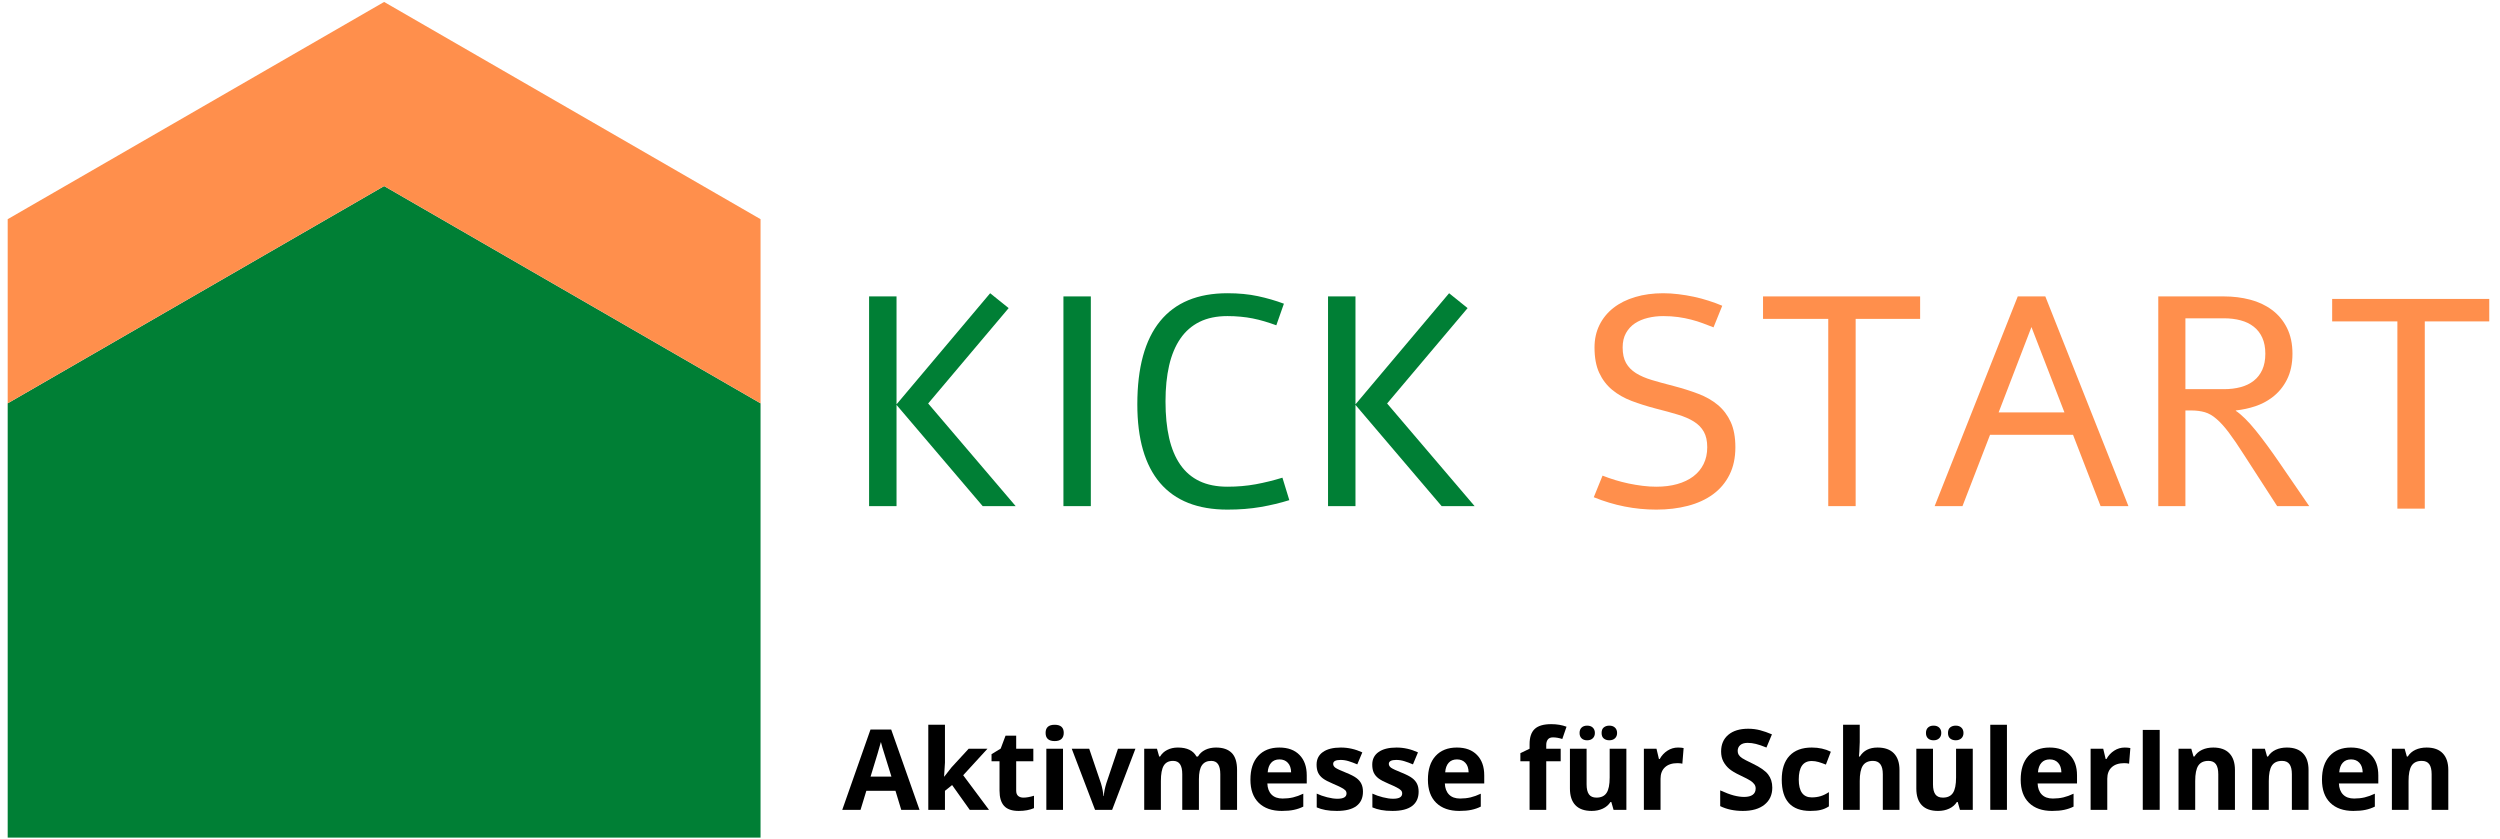 <?xml version="1.0" encoding="UTF-8" standalone="no"?>
<svg
   xmlns:dc="http://purl.org/dc/elements/1.1/"
   xmlns:cc="http://creativecommons.org/ns#"
   xmlns:rdf="http://www.w3.org/1999/02/22-rdf-syntax-ns#"
   xmlns:svg="http://www.w3.org/2000/svg"
   xmlns="http://www.w3.org/2000/svg"
   xmlns:xlink="http://www.w3.org/1999/xlink"
   xmlns:sodipodi="http://sodipodi.sourceforge.net/DTD/sodipodi-0.dtd"
   xmlns:inkscape="http://www.inkscape.org/namespaces/inkscape"
   width="895.39pt"
   height="300.602pt"
   viewBox="0 0 895.39 300.602"
   version="1.2"
   id="svg193"
   sodipodi:docname="Logo neu_KICK START_vektor.svg"
   inkscape:version="1.0 (4035a4fb49, 2020-05-01)">
  <sodipodi:namedview
     inkscape:document-rotation="0"
     pagecolor="#ffffff"
     bordercolor="#666666"
     borderopacity="1"
     objecttolerance="10"
     gridtolerance="10"
     guidetolerance="10"
     inkscape:pageopacity="0"
     inkscape:pageshadow="2"
     inkscape:window-width="1920"
     inkscape:window-height="1017"
     id="namedview195"
     showgrid="false"
     fit-margin-top="0"
     fit-margin-left="0"
     fit-margin-right="0"
     fit-margin-bottom="0"
     inkscape:zoom="0.57866666"
     inkscape:cx="508.97951"
     inkscape:cy="389.96676"
     inkscape:window-x="-8"
     inkscape:window-y="-8"
     inkscape:window-maximized="1"
     inkscape:current-layer="layer2" />
  <defs
     id="defs88">
    <g
       id="g86">
      <symbol
         overflow="visible"
         id="glyph0-0">
        <path
           style="stroke:none"
           d="M 3.547,0 V -71.297 H 31.969 V 0 Z m 3.562,-3.547 H 28.406 V -67.75 H 7.109 Z m 0,0"
           id="path2" />
      </symbol>
      <symbol
         overflow="visible"
         id="glyph0-1">
        <path
           style="stroke:none"
           d="m 52.969,-76.25 6.625,5.328 -28.828,34.156 L 62.109,0 h -11.812 L 19.438,-36.25 V 0 H 9.609 V -75.109 H 19.438 v 38.656 z m 0,0"
           id="path5" />
      </symbol>
      <symbol
         overflow="visible"
         id="glyph0-2">
        <path
           style="stroke:none"
           d="m 10.656,-75.109 h 9.812 V 0 h -9.812 z m 0,0"
           id="path8" />
      </symbol>
      <symbol
         overflow="visible"
         id="glyph0-3">
        <path
           style="stroke:none"
           d="M 60.438,-2.141 C 57.195,-1.129 53.773,-0.312 50.172,0.312 46.566,0.938 42.602,1.25 38.281,1.25 27.625,1.25 19.578,-1.93 14.141,-8.297 8.711,-14.672 6,-24.055 6,-36.453 6,-49.617 8.711,-59.539 14.141,-66.219 19.578,-72.906 27.625,-76.25 38.281,-76.25 c 4.039,0 7.672,0.352 10.891,1.047 C 52.391,-74.516 55.5,-73.613 58.5,-72.5 l -2.719,7.734 c -1.43,-0.52 -2.84,-0.988 -4.234,-1.406 -1.387,-0.414 -2.789,-0.766 -4.203,-1.047 -1.406,-0.281 -2.859,-0.488 -4.359,-0.625 -1.5,-0.145 -3.07,-0.219 -4.703,-0.219 -3.867,0 -7.195,0.688 -9.984,2.062 -2.781,1.375 -5.078,3.383 -6.891,6.016 -1.805,2.625 -3.141,5.828 -4.016,9.609 -0.867,3.781 -1.297,8.074 -1.297,12.875 0,4.949 0.43,9.32 1.297,13.109 0.875,3.793 2.211,6.984 4.016,9.578 1.812,2.594 4.109,4.555 6.891,5.875 2.789,1.324 6.117,1.984 9.984,1.984 3.551,0 6.926,-0.289 10.125,-0.875 3.207,-0.594 6.395,-1.379 9.562,-2.359 z m 0,0"
           id="path11" />
      </symbol>
      <symbol
         overflow="visible"
         id="glyph0-4">
        <path
           style="stroke:none"
           d=""
           id="path14" />
      </symbol>
      <symbol
         overflow="visible"
         id="glyph0-5">
        <path
           style="stroke:none"
           d="m 9.141,-10.922 c 1.426,0.562 2.93,1.09 4.516,1.578 1.582,0.48 3.203,0.898 4.859,1.25 1.656,0.344 3.316,0.621 4.984,0.828 1.676,0.211 3.312,0.312 4.906,0.312 2.758,0 5.25,-0.312 7.469,-0.938 2.227,-0.625 4.145,-1.535 5.75,-2.734 1.602,-1.207 2.836,-2.688 3.703,-4.438 0.875,-1.758 1.312,-3.77 1.312,-6.031 0,-2.27 -0.414,-4.125 -1.234,-5.562 -0.812,-1.445 -1.996,-2.656 -3.547,-3.625 -1.555,-0.977 -3.461,-1.805 -5.719,-2.484 -2.262,-0.688 -4.84,-1.395 -7.734,-2.125 -3.199,-0.832 -6.148,-1.758 -8.844,-2.781 -2.699,-1.031 -5.031,-2.363 -7,-4 -1.969,-1.645 -3.512,-3.676 -4.625,-6.094 -1.117,-2.414 -1.672,-5.438 -1.672,-9.062 0,-2.957 0.586,-5.633 1.766,-8.031 1.188,-2.406 2.859,-4.453 5.016,-6.141 2.164,-1.695 4.766,-2.992 7.797,-3.891 3.031,-0.906 6.375,-1.359 10.031,-1.359 1.77,0 3.578,0.117 5.422,0.344 1.844,0.219 3.672,0.523 5.484,0.906 1.812,0.387 3.586,0.859 5.328,1.422 1.738,0.555 3.375,1.156 4.906,1.812 l -3.125,7.734 c -1.262,-0.488 -2.543,-0.977 -3.844,-1.469 -1.305,-0.488 -2.688,-0.922 -4.156,-1.297 -1.461,-0.383 -3.016,-0.691 -4.672,-0.922 -1.656,-0.227 -3.438,-0.344 -5.344,-0.344 -1.918,0 -3.75,0.215 -5.5,0.641 -1.742,0.418 -3.281,1.07 -4.625,1.953 -1.336,0.887 -2.402,2.043 -3.203,3.469 -0.805,1.43 -1.203,3.152 -1.203,5.172 0,2.262 0.406,4.117 1.219,5.562 0.82,1.449 2.008,2.664 3.562,3.641 1.551,0.969 3.457,1.793 5.719,2.469 2.258,0.68 4.836,1.387 7.734,2.125 3.195,0.836 6.145,1.766 8.844,2.797 2.707,1.023 5.039,2.352 7,3.984 1.969,1.637 3.508,3.672 4.625,6.109 1.113,2.438 1.672,5.453 1.672,9.047 0,3.793 -0.711,7.09 -2.125,9.891 -1.406,2.805 -3.371,5.125 -5.891,6.969 -2.523,1.844 -5.516,3.219 -8.984,4.125 C 36.258,0.797 32.488,1.25 28.406,1.25 20.719,1.25 13.25,-0.227 6,-3.188 Z m 0,0"
           id="path17" />
      </symbol>
      <symbol
         overflow="visible"
         id="glyph0-6">
        <path
           style="stroke:none"
           d="M 4.172,-75.109 H 60.438 V -67.062 H 37.344 V 0 h -9.812 V -67.062 H 4.172 Z m 0,0"
           id="path20" />
      </symbol>
      <symbol
         overflow="visible"
         id="glyph0-7">
        <path
           style="stroke:none"
           d="m 60.484,0 -9.875,-25.547 H 20.891 L 11.016,0 H 1.047 L 30.812,-75.109 h 9.875 L 70.453,0 Z M 23.969,-33.578 h 23.562 l -11.812,-30.562 z m 0,0"
           id="path23" />
      </symbol>
      <symbol
         overflow="visible"
         id="glyph0-8">
        <path
           style="stroke:none"
           d="m 33.172,-75.109 c 3.301,0 6.422,0.387 9.359,1.156 2.945,0.762 5.551,1.98 7.812,3.656 2.301,1.699 4.102,3.855 5.406,6.469 1.312,2.617 1.969,5.699 1.969,9.25 0,3.555 -0.656,6.637 -1.969,9.25 -1.305,2.605 -3.105,4.762 -5.406,6.469 -1.773,1.324 -3.746,2.352 -5.922,3.078 -2.18,0.73 -4.5,1.234 -6.969,1.516 l -0.062,0.109 c 1.008,0.656 2.125,1.59 3.344,2.797 1.219,1.199 2.488,2.617 3.812,4.25 1.32,1.637 2.68,3.406 4.078,5.312 1.395,1.898 2.805,3.887 4.234,5.969 L 63.719,0 H 52.234 l -11.812,-18.281 c -2.125,-3.344 -3.965,-6.039 -5.516,-8.094 -1.543,-2.051 -3.012,-3.672 -4.406,-4.859 -1.355,-1.188 -2.746,-1.988 -4.172,-2.406 -1.43,-0.414 -3.086,-0.625 -4.969,-0.625 H 19.375 V 0 H 9.656 v -75.109 z m 0,33.219 c 2.188,0 4.188,-0.242 6,-0.734 1.812,-0.488 3.367,-1.242 4.672,-2.266 1.312,-1.031 2.332,-2.344 3.062,-3.938 0.727,-1.602 1.094,-3.52 1.094,-5.75 0,-2.227 -0.367,-4.145 -1.094,-5.75 -0.73,-1.602 -1.75,-2.914 -3.062,-3.938 -1.305,-1.031 -2.859,-1.785 -4.672,-2.266 -1.812,-0.488 -3.812,-0.734 -6,-0.734 H 19.375 v 25.375 z m 0,0"
           id="path26" />
      </symbol>
      <symbol
         overflow="visible"
         id="glyph1-0">
        <path
           style="stroke:none"
           d="M 3.781,-28.625 H 20.25 V 0 H 3.781 Z M 5.812,-2.031 h 12.406 v -24.562 H 5.812 Z m 0,0"
           id="path29" />
      </symbol>
      <symbol
         overflow="visible"
         id="glyph1-1">
        <path
           style="stroke:none"
           d="M 21.125,0 19.062,-6.812 H 8.625 L 6.547,0 H 0 L 10.109,-28.75 H 17.531 L 27.672,0 Z m -3.516,-11.906 c -1.918,-6.176 -3,-9.664 -3.25,-10.469 -0.242,-0.812 -0.414,-1.453 -0.516,-1.922 -0.43,1.668 -1.664,5.797 -3.703,12.391 z m 0,0"
           id="path32" />
      </symbol>
      <symbol
         overflow="visible"
         id="glyph1-2">
        <path
           style="stroke:none"
           d="m 8.875,-11.906 2.609,-3.328 6.125,-6.656 h 6.734 l -8.703,9.5 L 24.875,0 h -6.891 l -6.312,-8.875 -2.562,2.062 V 0 h -5.969 v -30.469 h 5.969 V -16.875 l -0.312,4.969 z m 0,0"
           id="path35" />
      </symbol>
      <symbol
         overflow="visible"
         id="glyph1-3">
        <path
           style="stroke:none"
           d="m 12.359,-4.375 c 1.039,0 2.297,-0.223 3.766,-0.672 v 4.438 c -1.492,0.664 -3.32,1 -5.484,1 -2.398,0 -4.141,-0.602 -5.234,-1.812 -1.086,-1.207 -1.625,-3.02 -1.625,-5.438 V -17.406 H 0.922 v -2.531 l 3.281,-2 1.734,-4.625 H 9.75 v 4.672 h 6.141 v 4.484 H 9.75 v 10.547 c 0,0.855 0.238,1.484 0.719,1.891 0.477,0.398 1.109,0.594 1.891,0.594 z m 0,0"
           id="path38" />
      </symbol>
      <symbol
         overflow="visible"
         id="glyph1-4">
        <path
           style="stroke:none"
           d="m 2.875,-27.562 c 0,-1.938 1.082,-2.906 3.25,-2.906 2.164,0 3.25,0.969 3.25,2.906 0,0.93 -0.273,1.652 -0.812,2.172 -0.543,0.512 -1.355,0.766 -2.438,0.766 -2.168,0 -3.25,-0.977 -3.25,-2.938 z M 9.109,0 h -5.969 v -21.891 h 5.969 z m 0,0"
           id="path41" />
      </symbol>
      <symbol
         overflow="visible"
         id="glyph1-5">
        <path
           style="stroke:none"
           d="M 8.344,0 0,-21.891 h 6.25 l 4.234,12.469 c 0.469,1.586 0.758,3.078 0.875,4.484 h 0.125 c 0.062,-1.25 0.352,-2.742 0.875,-4.484 l 4.203,-12.469 h 6.25 L 14.469,0 Z m 0,0"
           id="path44" />
      </symbol>
      <symbol
         overflow="visible"
         id="glyph1-6">
        <path
           style="stroke:none"
           d="m 22.734,0 h -5.969 v -12.781 c 0,-1.582 -0.266,-2.77 -0.797,-3.562 -0.531,-0.789 -1.367,-1.188 -2.5,-1.188 -1.523,0 -2.633,0.562 -3.328,1.688 -0.688,1.125 -1.031,2.977 -1.031,5.547 V 0 h -5.969 v -21.891 h 4.562 L 8.5,-19.094 h 0.328 c 0.594,-1.008 1.441,-1.797 2.547,-2.359 1.113,-0.57 2.391,-0.859 3.828,-0.859 3.27,0 5.488,1.074 6.656,3.219 h 0.531 c 0.582,-1.02 1.441,-1.812 2.578,-2.375 1.145,-0.562 2.438,-0.844 3.875,-0.844 2.477,0 4.352,0.641 5.625,1.922 1.281,1.273 1.922,3.309 1.922,6.109 V 0 h -6 v -12.781 c 0,-1.582 -0.266,-2.77 -0.797,-3.562 -0.523,-0.789 -1.352,-1.188 -2.484,-1.188 -1.469,0 -2.57,0.527 -3.297,1.578 -0.719,1.043 -1.078,2.699 -1.078,4.969 z m 0,0"
           id="path47" />
      </symbol>
      <symbol
         overflow="visible"
         id="glyph1-7">
        <path
           style="stroke:none"
           d="m 12.203,-18.062 c -1.273,0 -2.266,0.406 -2.984,1.219 -0.719,0.805 -1.133,1.938 -1.234,3.406 H 16.375 c -0.031,-1.469 -0.422,-2.602 -1.172,-3.406 -0.742,-0.812 -1.742,-1.219 -3,-1.219 z m 0.844,18.453 c -3.531,0 -6.293,-0.969 -8.281,-2.906 -1.98,-1.945 -2.969,-4.707 -2.969,-8.281 0,-3.664 0.914,-6.5 2.75,-8.5 1.844,-2.008 4.379,-3.016 7.609,-3.016 3.094,0 5.5,0.887 7.219,2.656 1.727,1.762 2.594,4.195 2.594,7.297 v 2.906 H 7.859 c 0.062,1.699 0.562,3.027 1.5,3.984 0.938,0.949 2.254,1.422 3.953,1.422 1.32,0 2.57,-0.133 3.75,-0.406 1.176,-0.281 2.398,-0.723 3.672,-1.328 v 4.625 C 19.691,-0.633 18.578,-0.25 17.391,0 c -1.188,0.258 -2.637,0.391 -4.344,0.391 z m 0,0"
           id="path50" />
      </symbol>
      <symbol
         overflow="visible"
         id="glyph1-8">
        <path
           style="stroke:none"
           d="m 18.406,-6.5 c 0,2.242 -0.781,3.949 -2.344,5.125 -1.555,1.18 -3.887,1.766 -7,1.766 C 7.469,0.391 6.109,0.281 4.984,0.062 3.867,-0.145 2.82,-0.457 1.844,-0.875 v -4.938 c 1.102,0.523 2.348,0.961 3.734,1.312 1.395,0.355 2.625,0.531 3.688,0.531 2.164,0 3.25,-0.629 3.25,-1.891 0,-0.469 -0.148,-0.848 -0.438,-1.141 C 11.797,-7.289 11.301,-7.625 10.594,-8 9.883,-8.375 8.945,-8.805 7.781,-9.297 6.094,-10.004 4.852,-10.656 4.062,-11.25 c -0.793,-0.602 -1.371,-1.297 -1.734,-2.078 -0.355,-0.781 -0.531,-1.738 -0.531,-2.875 0,-1.938 0.754,-3.438 2.266,-4.5 1.508,-1.07 3.648,-1.609 6.422,-1.609 2.633,0 5.195,0.578 7.688,1.734 L 16.375,-16.281 C 15.281,-16.75 14.254,-17.129 13.297,-17.422 12.348,-17.723 11.375,-17.875 10.375,-17.875 c -1.762,0 -2.641,0.477 -2.641,1.422 0,0.543 0.281,1.012 0.844,1.406 0.57,0.387 1.816,0.965 3.734,1.734 1.719,0.688 2.973,1.336 3.766,1.938 0.801,0.594 1.391,1.289 1.766,2.078 0.375,0.781 0.562,1.715 0.562,2.797 z m 0,0"
           id="path53" />
      </symbol>
      <symbol
         overflow="visible"
         id="glyph1-9">
        <path
           style="stroke:none"
           d=""
           id="path56" />
      </symbol>
      <symbol
         overflow="visible"
         id="glyph1-10">
        <path
           style="stroke:none"
           d="M 15.234,-17.406 H 10.062 V 0 H 4.094 V -17.406 H 0.797 v -2.891 l 3.297,-1.594 V -23.5 c 0,-2.5 0.613,-4.32 1.844,-5.469 1.227,-1.145 3.191,-1.719 5.891,-1.719 2.062,0 3.895,0.309 5.5,0.922 L 15.812,-25.375 c -1.211,-0.383 -2.324,-0.578 -3.344,-0.578 -0.844,0 -1.461,0.258 -1.844,0.766 -0.375,0.5 -0.562,1.141 -0.562,1.922 v 1.375 h 5.172 z m 0,0"
           id="path59" />
      </symbol>
      <symbol
         overflow="visible"
         id="glyph1-11">
        <path
           style="stroke:none"
           d="M 18.641,0 17.844,-2.797 h -0.312 c -0.648,1.023 -1.559,1.809 -2.734,2.359 -1.168,0.551 -2.5,0.828 -4,0.828 -2.574,0 -4.516,-0.688 -5.828,-2.062 C 3.664,-3.047 3.016,-5.031 3.016,-7.625 v -14.266 h 5.969 v 12.781 c 0,1.586 0.281,2.773 0.844,3.562 0.562,0.781 1.457,1.172 2.688,1.172 1.664,0 2.867,-0.555 3.609,-1.672 0.75,-1.113 1.125,-2.961 1.125,-5.547 v -10.297 h 5.984 V 0 Z M 6.469,-27.516 c 0,-0.852 0.242,-1.504 0.734,-1.953 0.488,-0.457 1.148,-0.688 1.984,-0.688 0.863,0 1.539,0.242 2.031,0.719 0.488,0.48 0.734,1.121 0.734,1.922 0,0.781 -0.25,1.414 -0.75,1.891 -0.5,0.48 -1.172,0.719 -2.016,0.719 -0.836,0 -1.496,-0.227 -1.984,-0.688 -0.492,-0.457 -0.734,-1.098 -0.734,-1.922 z m 7.891,0 c 0,-0.914 0.258,-1.582 0.781,-2 0.531,-0.426 1.191,-0.641 1.984,-0.641 0.844,0 1.516,0.234 2.016,0.703 0.508,0.469 0.766,1.117 0.766,1.938 0,0.793 -0.258,1.43 -0.766,1.906 -0.512,0.469 -1.184,0.703 -2.016,0.703 -0.793,0 -1.453,-0.211 -1.984,-0.641 -0.523,-0.426 -0.781,-1.082 -0.781,-1.969 z m 0,0"
           id="path62" />
      </symbol>
      <symbol
         overflow="visible"
         id="glyph1-12">
        <path
           style="stroke:none"
           d="m 15.359,-22.312 c 0.801,0 1.473,0.062 2.016,0.188 l -0.453,5.594 c -0.48,-0.125 -1.07,-0.188 -1.766,-0.188 -1.906,0 -3.391,0.492 -4.453,1.469 -1.062,0.98 -1.594,2.352 -1.594,4.109 V 0 H 3.141 V -21.891 H 7.656 l 0.875,3.672 h 0.297 c 0.676,-1.227 1.594,-2.219 2.75,-2.969 1.156,-0.75 2.414,-1.125 3.781,-1.125 z m 0,0"
           id="path65" />
      </symbol>
      <symbol
         overflow="visible"
         id="glyph1-13">
        <path
           style="stroke:none"
           d="m 20.5,-7.953 c 0,2.586 -0.934,4.621 -2.797,6.109 -1.855,1.492 -4.438,2.234 -7.75,2.234 -3.062,0 -5.766,-0.57 -8.109,-1.719 V -6.969 c 1.926,0.867 3.555,1.477 4.891,1.828 1.344,0.344 2.57,0.516 3.688,0.516 1.332,0 2.352,-0.254 3.062,-0.766 0.707,-0.508 1.062,-1.266 1.062,-2.266 0,-0.562 -0.156,-1.062 -0.469,-1.5 -0.312,-0.438 -0.773,-0.859 -1.375,-1.266 -0.605,-0.406 -1.844,-1.051 -3.719,-1.938 -1.75,-0.82 -3.062,-1.609 -3.938,-2.359 -0.875,-0.758 -1.574,-1.641 -2.094,-2.641 -0.523,-1.008 -0.781,-2.188 -0.781,-3.531 0,-2.539 0.859,-4.535 2.578,-5.984 1.719,-1.445 4.094,-2.172 7.125,-2.172 1.477,0 2.895,0.18 4.25,0.531 1.352,0.355 2.77,0.852 4.25,1.484 l -1.969,4.719 c -1.523,-0.625 -2.781,-1.055 -3.781,-1.297 -1,-0.25 -1.984,-0.375 -2.953,-0.375 -1.148,0 -2.027,0.266 -2.641,0.797 -0.617,0.531 -0.922,1.23 -0.922,2.094 0,0.531 0.125,1 0.375,1.406 0.25,0.398 0.645,0.781 1.188,1.156 0.539,0.367 1.82,1.031 3.844,2 2.676,1.281 4.508,2.57 5.5,3.859 0.988,1.281 1.484,2.855 1.484,4.719 z m 0,0"
           id="path68" />
      </symbol>
      <symbol
         overflow="visible"
         id="glyph1-14">
        <path
           style="stroke:none"
           d="m 12.031,0.391 c -6.824,0 -10.234,-3.738 -10.234,-11.219 0,-3.719 0.926,-6.562 2.781,-8.531 1.852,-1.969 4.508,-2.953 7.969,-2.953 2.539,0 4.816,0.5 6.828,1.5 l -1.766,4.609 c -0.938,-0.375 -1.812,-0.68 -2.625,-0.922 -0.812,-0.238 -1.625,-0.359 -2.438,-0.359 -3.105,0 -4.656,2.203 -4.656,6.609 0,4.281 1.551,6.422 4.656,6.422 1.156,0 2.223,-0.148 3.203,-0.453 0.977,-0.301 1.957,-0.781 2.938,-1.438 v 5.109 C 17.719,-0.617 16.738,-0.195 15.75,0.031 14.77,0.27 13.531,0.391 12.031,0.391 Z m 0,0"
           id="path71" />
      </symbol>
      <symbol
         overflow="visible"
         id="glyph1-15">
        <path
           style="stroke:none"
           d="M 23.344,0 H 17.375 v -12.781 c 0,-3.164 -1.18,-4.75 -3.531,-4.75 -1.668,0 -2.875,0.57 -3.625,1.703 -0.742,1.137 -1.109,2.98 -1.109,5.531 V 0 h -5.969 v -30.469 h 5.969 v 6.203 c 0,0.48 -0.047,1.617 -0.141,3.406 l -0.141,1.766 h 0.312 c 1.332,-2.145 3.445,-3.219 6.344,-3.219 2.57,0 4.523,0.695 5.859,2.078 1.332,1.387 2,3.371 2,5.953 z m 0,0"
           id="path74" />
      </symbol>
      <symbol
         overflow="visible"
         id="glyph1-16">
        <path
           style="stroke:none"
           d="m 9.109,0 h -5.969 v -30.469 h 5.969 z m 0,0"
           id="path77" />
      </symbol>
      <symbol
         overflow="visible"
         id="glyph1-17">
        <path
           style="stroke:none"
           d="m 3.609,0 v -28.625 h 6.062 V 0 Z m 0,0"
           id="path80" />
      </symbol>
      <symbol
         overflow="visible"
         id="glyph1-18">
        <path
           style="stroke:none"
           d="M 23.344,0 H 17.375 v -12.781 c 0,-1.582 -0.281,-2.77 -0.844,-3.562 -0.562,-0.789 -1.461,-1.188 -2.688,-1.188 -1.668,0 -2.875,0.562 -3.625,1.688 -0.742,1.117 -1.109,2.965 -1.109,5.547 V 0 h -5.969 v -21.891 h 4.562 L 8.5,-19.094 h 0.328 c 0.664,-1.062 1.582,-1.863 2.75,-2.406 1.176,-0.539 2.504,-0.812 3.984,-0.812 2.551,0 4.484,0.695 5.797,2.078 1.32,1.375 1.984,3.359 1.984,5.953 z m 0,0"
           id="path83" />
      </symbol>
    </g>
    <clipPath
       clipPathUnits="userSpaceOnUse"
       id="clipPath1028">
      <rect
         style="fill:#6d6b62;stroke-width:0.751"
         id="rect1030"
         width="909.85"
         height="311.06"
         x="69.988"
         y="329.205" />
    </clipPath>
    <clipPath
       clipPathUnits="userSpaceOnUse"
       id="clipPath1038">
      <rect
         style="fill:#6d6b62;stroke-width:0.751"
         id="rect1040"
         width="895.39"
         height="300.602"
         x="76.404"
         y="333.787" />
    </clipPath>
  </defs>
  <g
     style="display:none"
     inkscape:label="background"
     id="layer2"
     inkscape:groupmode="layer" />
  <g
     inkscape:label="logo"
     id="layer3"
     inkscape:groupmode="layer">
    <path
       id="path92"
       d="M 272.394,144.453 V 299.996 H 2.754 V 144.453 L 137.574,66.644 Z m 0,0"
       style="fill:#007f35;fill-opacity:1;fill-rule:nonzero;stroke:none;stroke-width:1" />
    <path
       id="path94"
       d="M 137.574,0.695 2.754,78.5 V 144.453 L 137.574,66.644 272.394,144.453 V 78.5 c 0,0 -134.82,-77.805 -134.82,-77.805 z m 0,0"
       style="fill:#ff8f4c;fill-opacity:1;fill-rule:nonzero;stroke:none;stroke-width:1" />
    <g
       transform="translate(-74.84,-333.992)"
       id="g98"
       style="fill:#007f35;fill-opacity:1">
      <use
         height="100%"
         width="100%"
         id="use96"
         y="515.264"
         x="376.499"
         xlink:href="#glyph0-1" />
    </g>
    <g
       transform="translate(-74.84,-333.992)"
       id="g102"
       style="fill:#007f35;fill-opacity:1">
      <use
         height="100%"
         width="100%"
         id="use100"
         y="515.264"
         x="445.059"
         xlink:href="#glyph0-2" />
    </g>
    <g
       transform="translate(-74.84,-333.992)"
       id="g106"
       style="fill:#007f35;fill-opacity:1">
      <use
         height="100%"
         width="100%"
         id="use104"
         y="515.264"
         x="476.179"
         xlink:href="#glyph0-3" />
    </g>
    <g
       transform="translate(-74.84,-333.992)"
       id="g110"
       style="fill:#007f35;fill-opacity:1">
      <use
         height="100%"
         width="100%"
         id="use108"
         y="515.264"
         x="540.874"
         xlink:href="#glyph0-1" />
    </g>
    <g
       transform="translate(-74.84,-333.992)"
       id="g118"
       style="fill:#ff8f4c;fill-opacity:1">
      <use
         height="100%"
         width="100%"
         id="use116"
         y="515.264"
         x="639.658"
         xlink:href="#glyph0-5" />
    </g>
    <g
       transform="translate(-74.84,-333.992)"
       id="g122"
       style="fill:#ff8f4c;fill-opacity:1">
      <use
         height="100%"
         width="100%"
         id="use120"
         y="515.264"
         x="702.108"
         xlink:href="#glyph0-6" />
    </g>
    <g
       transform="translate(-74.84,-333.992)"
       id="g126"
       style="fill:#ff8f4c;fill-opacity:1">
      <use
         height="100%"
         width="100%"
         id="use124"
         y="515.264"
         x="766.698"
         xlink:href="#glyph0-7" />
    </g>
    <g
       transform="translate(-74.84,-333.992)"
       id="g130"
       style="fill:#ff8f4c;fill-opacity:1">
      <use
         height="100%"
         width="100%"
         id="use128"
         y="515.264"
         x="838.182"
         xlink:href="#glyph0-8" />
    </g>
    <use
       transform="translate(-73.65,-333.092)"
       style="fill:#ff8f4c;fill-opacity:1"
       height="100%"
       width="100%"
       id="use132"
       y="515.264"
       x="904.756"
       xlink:href="#glyph0-6" />
    <g
       transform="translate(-74.84,-333.992)"
       id="g190"
       style="fill:#000000;fill-opacity:1">
      <use
         height="100%"
         width="100%"
         id="use136"
         y="624.04"
         x="376.499"
         xlink:href="#glyph1-1" />
      <use
         height="100%"
         width="100%"
         id="use138"
         y="624.04"
         x="404.171"
         xlink:href="#glyph1-2" />
      <use
         height="100%"
         width="100%"
         id="use140"
         y="624.04"
         x="429.043"
         xlink:href="#glyph1-3" />
      <use
         height="100%"
         width="100%"
         id="use142"
         y="624.04"
         x="446.453"
         xlink:href="#glyph1-4" />
      <use
         height="100%"
         width="100%"
         id="use144"
         y="624.04"
         x="458.692"
         xlink:href="#glyph1-5" />
      <use
         height="100%"
         width="100%"
         id="use146"
         y="624.04"
         x="481.507"
         xlink:href="#glyph1-6" />
      <use
         height="100%"
         width="100%"
         id="use148"
         y="624.04"
         x="520.89"
         xlink:href="#glyph1-7" />
      <use
         height="100%"
         width="100%"
         id="use150"
         y="624.04"
         x="544.587"
         xlink:href="#glyph1-8" />
      <use
         height="100%"
         width="100%"
         id="use152"
         y="624.04"
         x="564.523"
         xlink:href="#glyph1-8" />
      <use
         height="100%"
         width="100%"
         id="use154"
         y="624.04"
         x="584.459"
         xlink:href="#glyph1-7" />
      <use
         height="100%"
         width="100%"
         id="use156"
         y="624.04"
         x="608.156"
         xlink:href="#glyph1-9" />
      <use
         height="100%"
         width="100%"
         id="use158"
         y="624.04"
         x="618.574"
         xlink:href="#glyph1-10" />
      <use
         height="100%"
         width="100%"
         id="use160"
         y="624.04"
         x="634.104"
         xlink:href="#glyph1-11" />
      <use
         height="100%"
         width="100%"
         id="use162"
         y="624.04"
         x="660.464"
         xlink:href="#glyph1-12" />
      <use
         height="100%"
         width="100%"
         id="use164"
         y="624.04"
         x="678.677"
         xlink:href="#glyph1-9" />
      <use
         height="100%"
         width="100%"
         id="use166"
         y="624.04"
         x="689.095"
         xlink:href="#glyph1-13" />
      <use
         height="100%"
         width="100%"
         id="use168"
         y="624.04"
         x="711.186"
         xlink:href="#glyph1-14" />
      <use
         height="100%"
         width="100%"
         id="use170"
         y="624.04"
         x="731.807"
         xlink:href="#glyph1-15" />
      <use
         height="100%"
         width="100%"
         id="use172"
         y="624.04"
         x="758.167"
         xlink:href="#glyph1-11" />
      <use
         height="100%"
         width="100%"
         id="use174"
         y="624.04"
         x="784.527"
         xlink:href="#glyph1-16" />
      <use
         height="100%"
         width="100%"
         id="use176"
         y="624.04"
         x="796.767"
         xlink:href="#glyph1-7" />
      <use
         height="100%"
         width="100%"
         id="use178"
         y="624.04"
         x="820.463"
         xlink:href="#glyph1-12" />
      <use
         height="100%"
         width="100%"
         id="use180"
         y="624.04"
         x="838.676"
         xlink:href="#glyph1-17" />
      <use
         height="100%"
         width="100%"
         id="use182"
         y="624.04"
         x="851.954"
         xlink:href="#glyph1-18" />
      <use
         height="100%"
         width="100%"
         id="use184"
         y="624.04"
         x="878.313"
         xlink:href="#glyph1-18" />
      <use
         height="100%"
         width="100%"
         id="use186"
         y="624.04"
         x="904.673"
         xlink:href="#glyph1-7" />
      <use
         height="100%"
         width="100%"
         id="use188"
         y="624.04"
         x="928.369"
         xlink:href="#glyph1-18" />
    </g>
  </g>
</svg>
